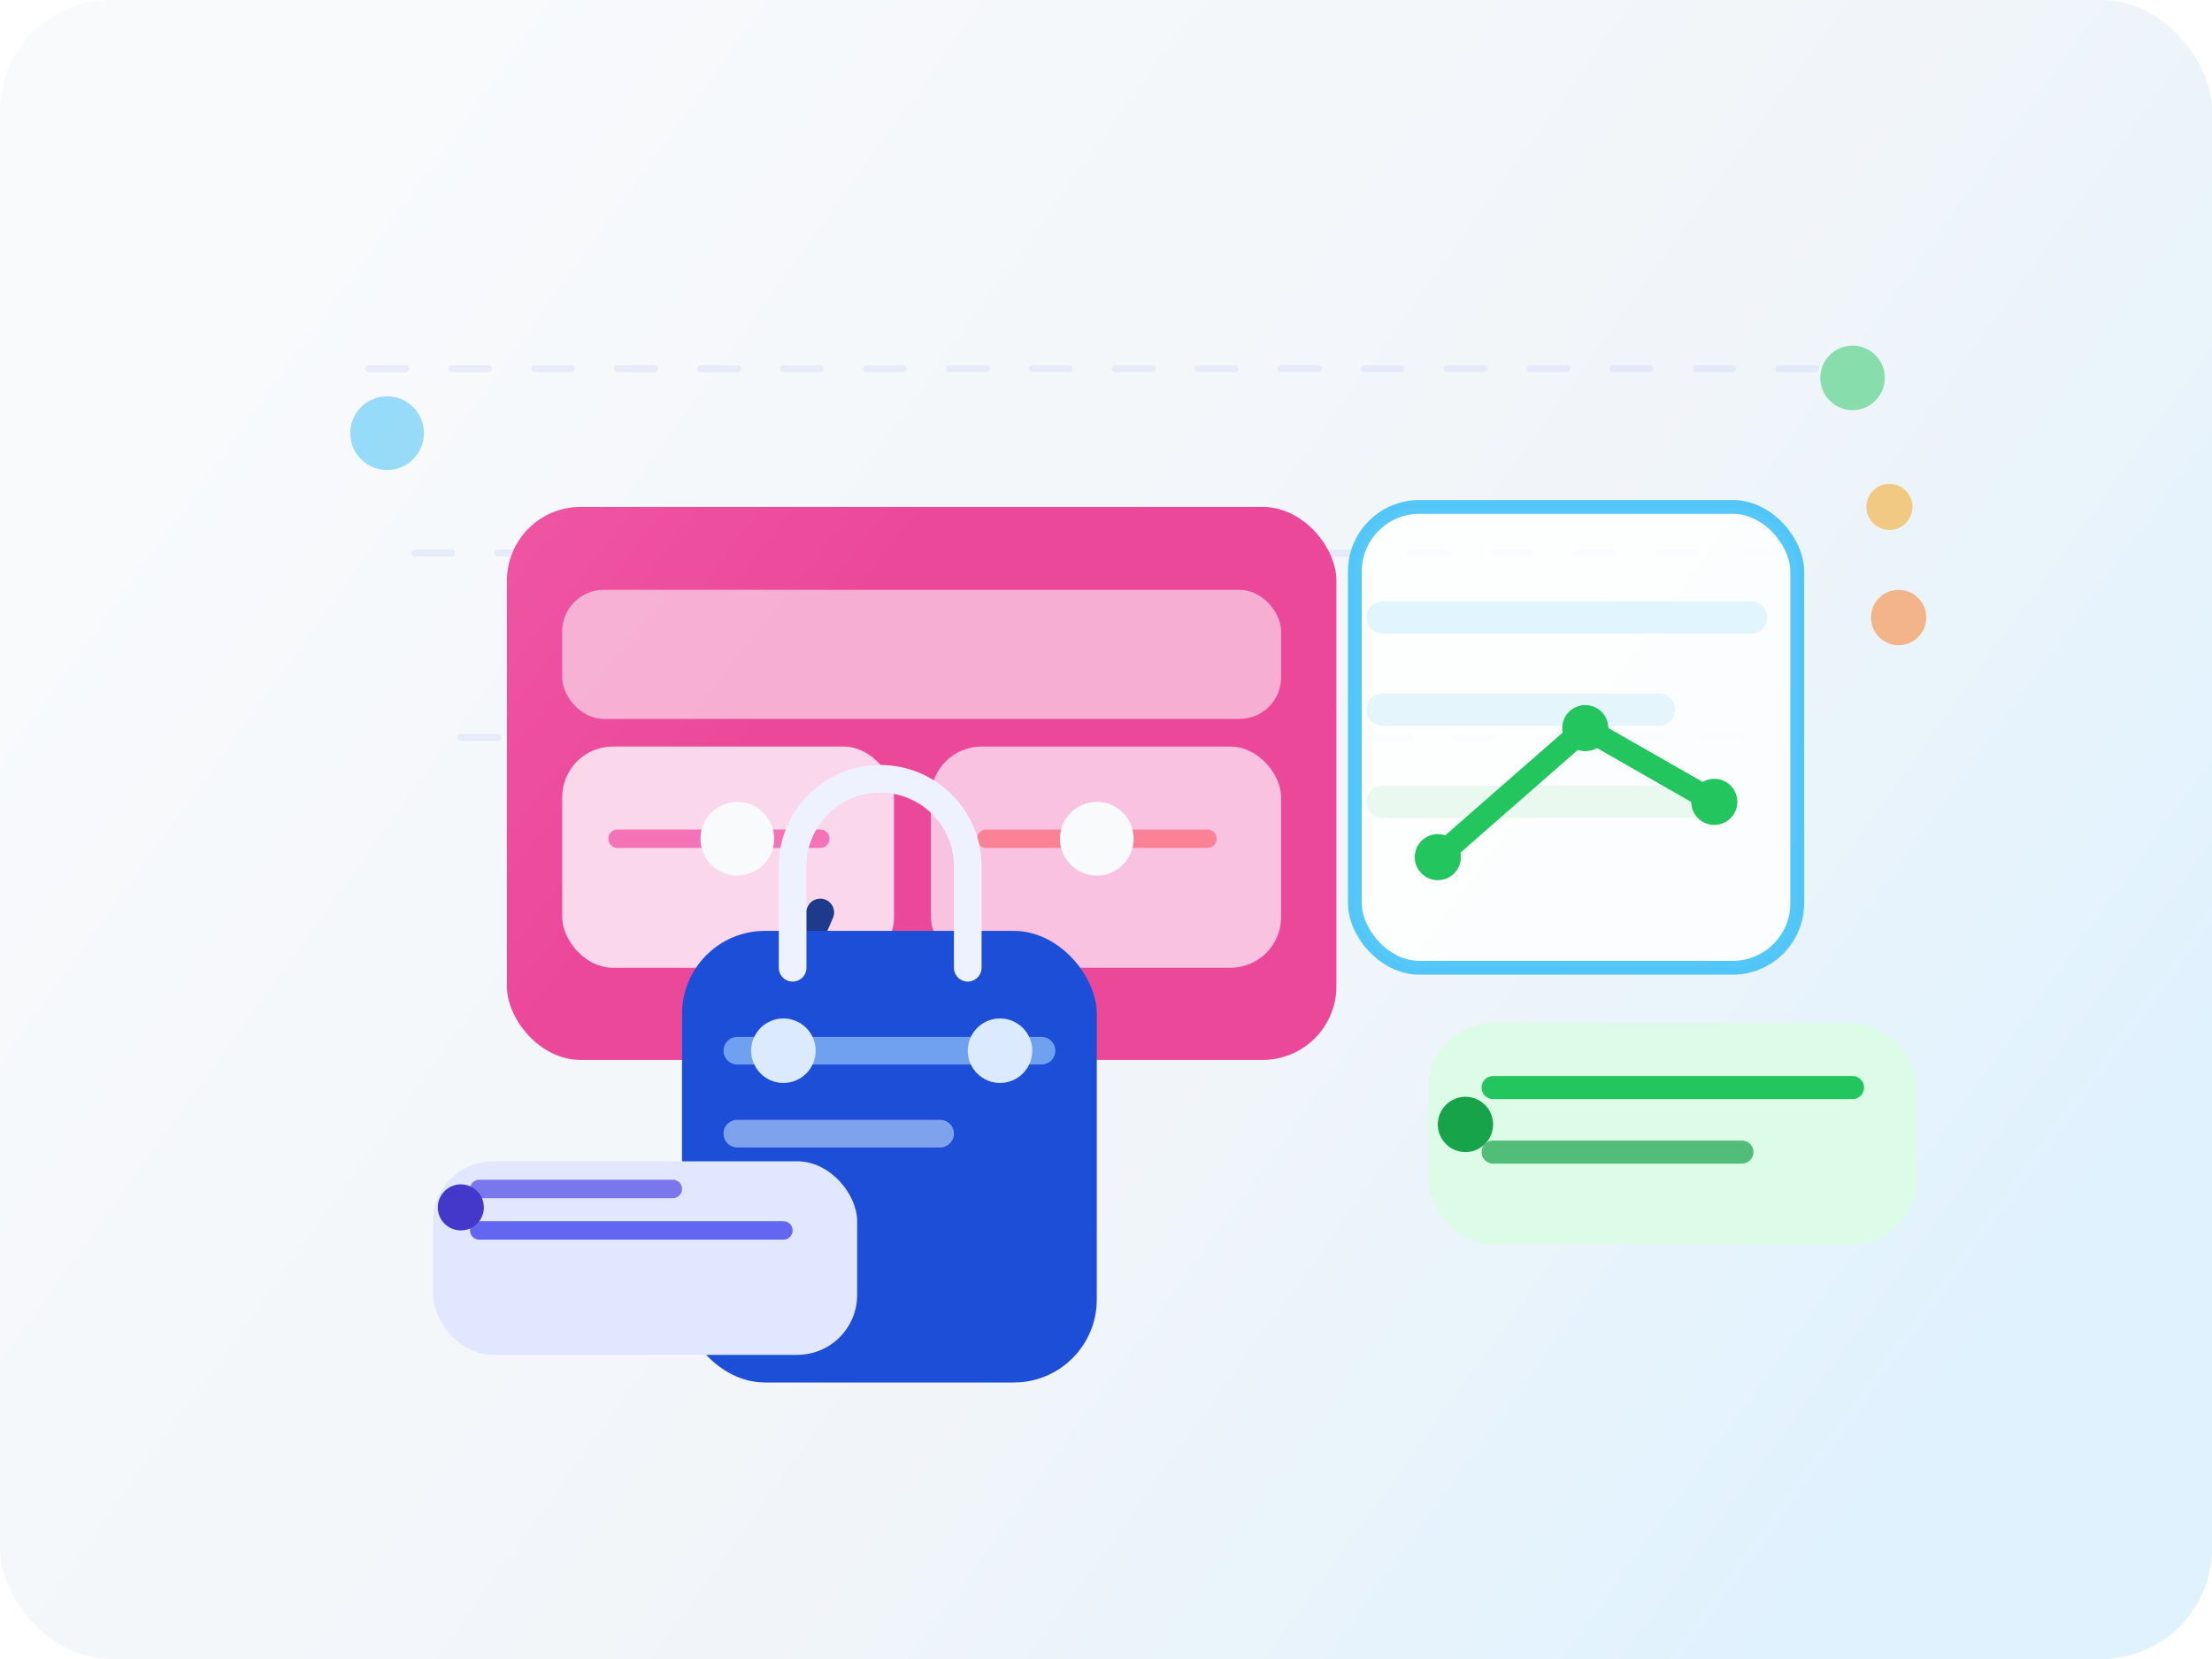 <svg width="960" height="720" viewBox="0 0 960 720" fill="none" xmlns="http://www.w3.org/2000/svg" role="img" aria-labelledby="title desc">
  <title id="title">Ecommerce experience optimisation</title>
  <desc id="desc">Shopping bag, storefront window, conversion chart and support chat representing ecommerce success.</desc>
  <defs>
    <linearGradient id="ecom-bg" x1="120" y1="100" x2="840" y2="620" gradientUnits="userSpaceOnUse">
      <stop offset="0" stop-color="#F8FAFC"/>
      <stop offset="0.6" stop-color="#F1F5F9"/>
      <stop offset="1" stop-color="#E0F2FE"/>
    </linearGradient>
    <linearGradient id="bag-gradient" x1="0" y1="0" x2="200" y2="260" gradientUnits="userSpaceOnUse">
      <stop offset="0" stop-color="#2563EB"/>
      <stop offset="1" stop-color="#1D4ED8"/>
    </linearGradient>
    <linearGradient id="store-gradient" x1="0" y1="0" x2="360" y2="280" gradientUnits="userSpaceOnUse">
      <stop offset="0" stop-color="#F472B6"/>
      <stop offset="1" stop-color="#EC4899"/>
    </linearGradient>
    <filter id="ecom-shadow" x="-40" y="-40" width="1040" height="760" filterUnits="userSpaceOnUse" color-interpolation-filters="sRGB">
      <feDropShadow dx="0" dy="24" stdDeviation="30" flood-color="#0F172A" flood-opacity="0.16"/>
    </filter>
  </defs>
  <rect width="960" height="720" rx="48" fill="url(#ecom-bg)"/>
  <g opacity="0.35" stroke="#CBD5F5" stroke-width="3" stroke-dasharray="16 20" stroke-linecap="round">
    <path d="M160 160H800"/>
    <path d="M180 240H780"/>
    <path d="M200 320H760"/>
  </g>
  <g filter="url(#ecom-shadow)">
    <rect x="220" y="220" width="360" height="240" rx="32" fill="url(#store-gradient)"/>
    <rect x="244" y="256" width="312" height="56" rx="18" fill="#FDF2F8" opacity="0.6"/>
    <rect x="244" y="324" width="144" height="96" rx="22" fill="#FCE7F3" opacity="0.9"/>
    <rect x="404" y="324" width="152" height="96" rx="22" fill="#FBCFE8" opacity="0.9"/>
    <path d="M268 364H356" stroke="#F472B6" stroke-width="8" stroke-linecap="round"/>
    <path d="M428 364H524" stroke="#FB7185" stroke-width="8" stroke-linecap="round" opacity="0.8"/>
    <circle cx="320" cy="364" r="16" fill="#F8FAFC"/>
    <circle cx="476" cy="364" r="16" fill="#F8FAFC"/>
  </g>
  <g filter="url(#ecom-shadow)">
    <path d="M600 268H760" stroke="#38BDF8" stroke-width="14" stroke-linecap="round"/>
    <path d="M600 308H720" stroke="#0EA5E9" stroke-width="14" stroke-linecap="round" opacity="0.7"/>
    <path d="M600 348H744" stroke="#22C55E" stroke-width="14" stroke-linecap="round" opacity="0.6"/>
    <rect x="588" y="220" width="192" height="200" rx="28" stroke="#38BDF8" stroke-width="6" fill="#FFFFFF" opacity="0.85"/>
    <path d="M624 372L688 316L744 348" stroke="#22C55E" stroke-width="10" stroke-linecap="round" stroke-linejoin="round"/>
    <circle cx="624" cy="372" r="10" fill="#22C55E"/>
    <circle cx="688" cy="316" r="10" fill="#22C55E"/>
    <circle cx="744" cy="348" r="10" fill="#22C55E"/>
  </g>
  <g filter="url(#ecom-shadow)">
    <path d="M356 396L328 460" stroke="#1E3A8A" stroke-width="12" stroke-linecap="round"/>
    <rect x="296" y="404" width="180" height="196" rx="36" fill="url(#bag-gradient)"/>
    <path d="M344 420V376C344 355.013 361.013 338 382 338C402.987 338 420 355.013 420 376V420" stroke="#EEF2FF" stroke-width="12" stroke-linecap="round"/>
    <path d="M320 456H452" stroke="#93C5FD" stroke-width="12" stroke-linecap="round" opacity="0.7"/>
    <path d="M320 492H408" stroke="#BFDBFE" stroke-width="12" stroke-linecap="round" opacity="0.6"/>
    <circle cx="340" cy="456" r="14" fill="#DBEAFE"/>
    <circle cx="434" cy="456" r="14" fill="#DBEAFE"/>
  </g>
  <g>
    <rect x="620" y="444" width="212" height="96" rx="28" fill="#DCFCE7"/>
    <path d="M648 472H804" stroke="#22C55E" stroke-width="10" stroke-linecap="round"/>
    <path d="M648 500H756" stroke="#16A34A" stroke-width="10" stroke-linecap="round" opacity="0.7"/>
    <circle cx="636" cy="488" r="12" fill="#16A34A"/>
  </g>
  <g>
    <rect x="188" y="504" width="184" height="84" rx="26" fill="#E0E7FF"/>
    <path d="M208 534H340" stroke="#6366F1" stroke-width="8" stroke-linecap="round"/>
    <path d="M208 516H292" stroke="#4F46E5" stroke-width="8" stroke-linecap="round" opacity="0.7"/>
    <circle cx="200" cy="524" r="10" fill="#4338CA"/>
  </g>
  <g opacity="0.5">
    <circle cx="168" cy="188" r="16" fill="#38BDF8"/>
    <circle cx="804" cy="164" r="14" fill="#22C55E"/>
    <circle cx="820" cy="220" r="10" fill="#F59E0B"/>
    <circle cx="824" cy="268" r="12" fill="#F97316"/>
  </g>
</svg>
